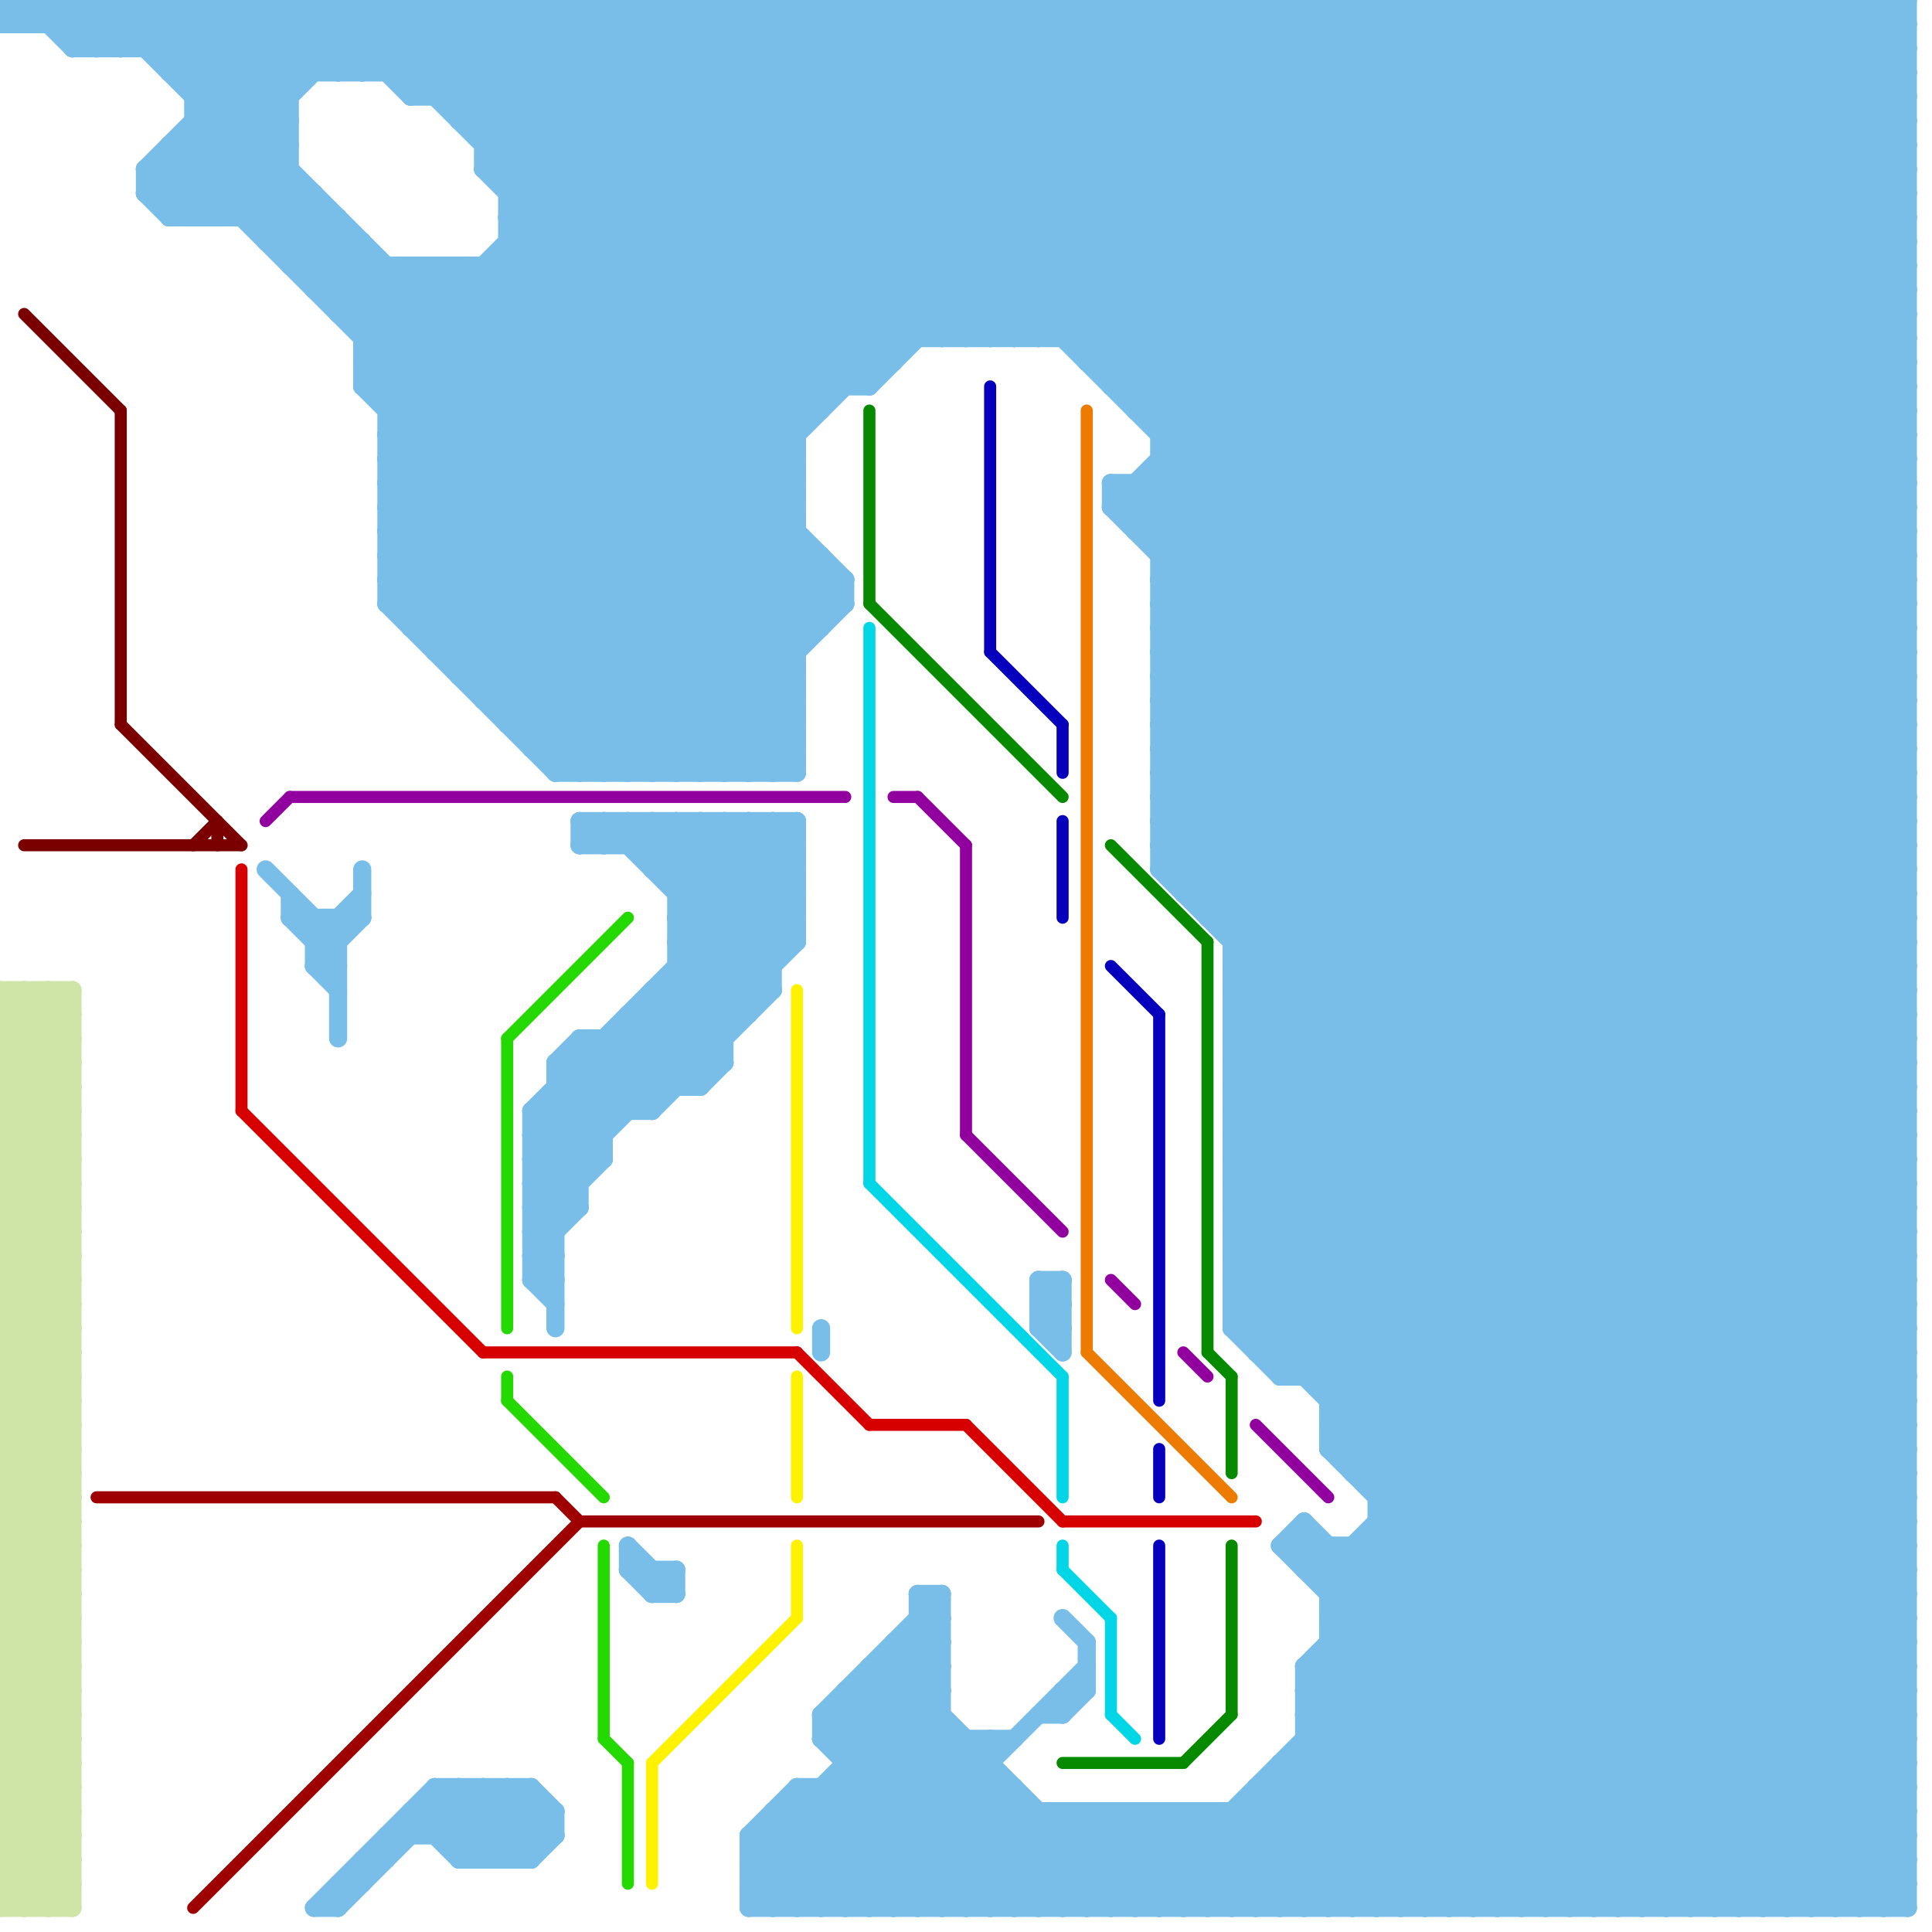
<svg version="1.1" xmlns="http://www.w3.org/2000/svg" viewBox="0 0 80 80">
<style>line { stroke-width: 0.75; fill: none; stroke-linecap: round; stroke-linejoin: round; } .c0 { stroke: #79bde9 } .c1 { stroke: #cfe4a7 } .c2 { stroke: #9e0000 } .c3 { stroke: #7a0000 } .c4 { stroke: #d60000 } .c5 { stroke: #ed7b00 } .c6 { stroke: #fff200 } .c7 { stroke: #078a00 } .c8 { stroke: #24d900 } .c9 { stroke: #0600bd } .c10 { stroke: #00d6e6 } .c11 { stroke: #91009e } .w3 { stroke-width: .5; }.w2 { stroke-width: .75; }</style><line class="c0 " x1="59" y1="0" x2="59" y2="79"/><line class="c0 " x1="53" y1="57" x2="79" y2="31"/><line class="c0 " x1="10" y1="9" x2="12" y2="7"/><line class="c0 " x1="48" y1="23" x2="79" y2="23"/><line class="c0 " x1="44" y1="70" x2="45" y2="70"/><line class="c0 " x1="48" y1="25" x2="79" y2="25"/><line class="c0 " x1="23" y1="46" x2="25" y2="48"/><line class="c0 " x1="24" y1="0" x2="24" y2="32"/><line class="c0 " x1="70" y1="0" x2="79" y2="9"/><line class="c0 " x1="53" y1="64" x2="79" y2="64"/><line class="c0 " x1="18" y1="0" x2="18" y2="4"/><line class="c0 " x1="49" y1="37" x2="79" y2="7"/><line class="c0 " x1="21" y1="0" x2="36" y2="15"/><line class="c0 " x1="54" y1="79" x2="79" y2="54"/><line class="c0 " x1="26" y1="0" x2="26" y2="32"/><line class="c0 " x1="28" y1="38" x2="32" y2="34"/><line class="c0 " x1="34" y1="71" x2="39" y2="66"/><line class="c0 " x1="11" y1="9" x2="12" y2="8"/><line class="c0 " x1="27" y1="34" x2="27" y2="36"/><line class="c0 " x1="46" y1="20" x2="79" y2="53"/><line class="c0 " x1="53" y1="74" x2="58" y2="79"/><line class="c0 " x1="27" y1="42" x2="29" y2="44"/><line class="c0 " x1="28" y1="39" x2="31" y2="42"/><line class="c0 " x1="7" y1="9" x2="16" y2="0"/><line class="c0 " x1="50" y1="37" x2="79" y2="8"/><line class="c0 " x1="48" y1="27" x2="79" y2="58"/><line class="c0 " x1="46" y1="21" x2="79" y2="21"/><line class="c0 " x1="54" y1="69" x2="54" y2="79"/><line class="c0 " x1="21" y1="30" x2="51" y2="0"/><line class="c0 " x1="23" y1="32" x2="33" y2="32"/><line class="c0 " x1="27" y1="65" x2="27" y2="66"/><line class="c0 " x1="35" y1="0" x2="35" y2="16"/><line class="c0 " x1="22" y1="50" x2="24" y2="50"/><line class="c0 " x1="23" y1="44" x2="24" y2="43"/><line class="c0 " x1="34" y1="71" x2="34" y2="72"/><line class="c0 " x1="55" y1="67" x2="79" y2="67"/><line class="c0 " x1="74" y1="0" x2="74" y2="79"/><line class="c0 " x1="34" y1="72" x2="41" y2="79"/><line class="c0 " x1="57" y1="64" x2="72" y2="79"/><line class="c0 " x1="68" y1="0" x2="68" y2="79"/><line class="c0 " x1="43" y1="55" x2="44" y2="54"/><line class="c0 " x1="48" y1="31" x2="79" y2="31"/><line class="c0 " x1="55" y1="66" x2="79" y2="42"/><line class="c0 " x1="19" y1="74" x2="22" y2="77"/><line class="c0 " x1="18" y1="27" x2="45" y2="0"/><line class="c0 " x1="22" y1="53" x2="23" y2="54"/><line class="c0 " x1="77" y1="79" x2="79" y2="77"/><line class="c0 " x1="57" y1="62" x2="79" y2="62"/><line class="c0 " x1="16" y1="19" x2="35" y2="0"/><line class="c0 " x1="22" y1="77" x2="23" y2="76"/><line class="c0 " x1="36" y1="69" x2="46" y2="79"/><line class="c0 " x1="15" y1="16" x2="31" y2="0"/><line class="c0 " x1="15" y1="77" x2="16" y2="77"/><line class="c0 " x1="51" y1="40" x2="79" y2="12"/><line class="c0 " x1="57" y1="79" x2="79" y2="57"/><line class="c0 " x1="31" y1="77" x2="79" y2="77"/><line class="c0 " x1="51" y1="42" x2="79" y2="14"/><line class="c0 " x1="39" y1="66" x2="39" y2="79"/><line class="c0 " x1="44" y1="79" x2="48" y2="75"/><line class="c0 " x1="48" y1="35" x2="79" y2="66"/><line class="c0 " x1="38" y1="0" x2="38" y2="14"/><line class="c0 " x1="43" y1="54" x2="44" y2="54"/><line class="c0 " x1="36" y1="79" x2="41" y2="74"/><line class="c0 " x1="53" y1="73" x2="59" y2="79"/><line class="c0 " x1="48" y1="79" x2="79" y2="48"/><line class="c0 " x1="54" y1="72" x2="61" y2="79"/><line class="c0 " x1="13" y1="0" x2="17" y2="4"/><line class="c0 " x1="55" y1="67" x2="67" y2="79"/><line class="c0 " x1="52" y1="74" x2="52" y2="79"/><line class="c0 " x1="20" y1="7" x2="79" y2="7"/><line class="c0 " x1="48" y1="23" x2="71" y2="0"/><line class="c0 " x1="16" y1="0" x2="16" y2="3"/><line class="c0 " x1="21" y1="77" x2="23" y2="75"/><line class="c0 " x1="35" y1="0" x2="79" y2="44"/><line class="c0 " x1="28" y1="34" x2="33" y2="39"/><line class="c0 " x1="31" y1="77" x2="33" y2="79"/><line class="c0 " x1="54" y1="57" x2="79" y2="32"/><line class="c0 " x1="10" y1="0" x2="13" y2="3"/><line class="c0 " x1="8" y1="0" x2="12" y2="4"/><line class="c0 " x1="56" y1="0" x2="56" y2="61"/><line class="c0 " x1="8" y1="3" x2="11" y2="0"/><line class="c0 " x1="62" y1="0" x2="62" y2="79"/><line class="c0 " x1="27" y1="35" x2="28" y2="34"/><line class="c0 " x1="20" y1="11" x2="34" y2="25"/><line class="c0 " x1="24" y1="0" x2="38" y2="14"/><line class="c0 " x1="73" y1="79" x2="79" y2="73"/><line class="c0 " x1="52" y1="74" x2="79" y2="74"/><line class="c0 " x1="48" y1="33" x2="79" y2="33"/><line class="c0 " x1="27" y1="0" x2="27" y2="32"/><line class="c0 " x1="14" y1="78" x2="14" y2="79"/><line class="c0 " x1="36" y1="16" x2="52" y2="0"/><line class="c0 " x1="53" y1="56" x2="79" y2="30"/><line class="c0 " x1="37" y1="68" x2="39" y2="68"/><line class="c0 " x1="21" y1="9" x2="30" y2="0"/><line class="c0 " x1="7" y1="8" x2="15" y2="0"/><line class="c0 " x1="42" y1="79" x2="46" y2="75"/><line class="c0 " x1="5" y1="0" x2="33" y2="28"/><line class="c0 " x1="6" y1="8" x2="7" y2="9"/><line class="c0 " x1="45" y1="15" x2="60" y2="0"/><line class="c0 " x1="22" y1="46" x2="24" y2="48"/><line class="c0 " x1="20" y1="6" x2="79" y2="6"/><line class="c0 " x1="55" y1="59" x2="75" y2="79"/><line class="c0 " x1="20" y1="29" x2="33" y2="29"/><line class="c0 " x1="20" y1="6" x2="26" y2="0"/><line class="c0 " x1="16" y1="23" x2="39" y2="0"/><line class="c0 " x1="36" y1="0" x2="36" y2="16"/><line class="c0 " x1="55" y1="0" x2="55" y2="60"/><line class="c0 " x1="72" y1="0" x2="79" y2="7"/><line class="c0 " x1="54" y1="0" x2="54" y2="57"/><line class="c0 " x1="43" y1="53" x2="44" y2="54"/><line class="c0 " x1="43" y1="71" x2="44" y2="71"/><line class="c0 " x1="46" y1="15" x2="61" y2="0"/><line class="c0 " x1="22" y1="53" x2="23" y2="53"/><line class="c0 " x1="20" y1="29" x2="49" y2="0"/><line class="c0 " x1="16" y1="22" x2="26" y2="32"/><line class="c0 " x1="46" y1="20" x2="79" y2="20"/><line class="c0 " x1="0" y1="0" x2="1" y2="1"/><line class="c0 " x1="17" y1="75" x2="19" y2="77"/><line class="c0 " x1="77" y1="0" x2="77" y2="79"/><line class="c0 " x1="12" y1="37" x2="12" y2="38"/><line class="c0 " x1="22" y1="49" x2="24" y2="49"/><line class="c0 " x1="16" y1="25" x2="35" y2="25"/><line class="c0 " x1="59" y1="0" x2="79" y2="20"/><line class="c0 " x1="16" y1="25" x2="23" y2="32"/><line class="c0 " x1="48" y1="27" x2="75" y2="0"/><line class="c0 " x1="75" y1="0" x2="75" y2="79"/><line class="c0 " x1="40" y1="0" x2="40" y2="14"/><line class="c0 " x1="30" y1="32" x2="33" y2="29"/><line class="c0 " x1="43" y1="54" x2="44" y2="53"/><line class="c0 " x1="35" y1="70" x2="35" y2="79"/><line class="c0 " x1="63" y1="79" x2="79" y2="63"/><line class="c0 " x1="48" y1="30" x2="79" y2="30"/><line class="c0 " x1="16" y1="24" x2="40" y2="0"/><line class="c0 " x1="55" y1="65" x2="79" y2="41"/><line class="c0 " x1="2" y1="0" x2="4" y2="2"/><line class="c0 " x1="55" y1="67" x2="79" y2="43"/><line class="c0 " x1="26" y1="34" x2="32" y2="40"/><line class="c0 " x1="44" y1="67" x2="45" y2="68"/><line class="c0 " x1="47" y1="22" x2="79" y2="22"/><line class="c0 " x1="22" y1="47" x2="25" y2="47"/><line class="c0 " x1="57" y1="63" x2="79" y2="63"/><line class="c0 " x1="28" y1="36" x2="30" y2="34"/><line class="c0 " x1="31" y1="79" x2="39" y2="71"/><line class="c0 " x1="31" y1="76" x2="31" y2="79"/><line class="c0 " x1="48" y1="29" x2="77" y2="0"/><line class="c0 " x1="51" y1="39" x2="79" y2="11"/><line class="c0 " x1="3" y1="0" x2="5" y2="2"/><line class="c0 " x1="34" y1="0" x2="79" y2="45"/><line class="c0 " x1="51" y1="41" x2="79" y2="13"/><line class="c0 " x1="38" y1="79" x2="42" y2="75"/><line class="c0 " x1="46" y1="21" x2="67" y2="0"/><line class="c0 " x1="38" y1="0" x2="79" y2="41"/><line class="c0 " x1="48" y1="34" x2="79" y2="65"/><line class="c0 " x1="64" y1="0" x2="64" y2="79"/><line class="c0 " x1="16" y1="24" x2="35" y2="24"/><line class="c0 " x1="26" y1="0" x2="40" y2="14"/><line class="c0 " x1="76" y1="0" x2="79" y2="3"/><line class="c0 " x1="47" y1="0" x2="47" y2="17"/><line class="c0 " x1="33" y1="75" x2="37" y2="79"/><line class="c0 " x1="26" y1="32" x2="34" y2="24"/><line class="c0 " x1="78" y1="79" x2="79" y2="78"/><line class="c0 " x1="4" y1="2" x2="6" y2="0"/><line class="c0 " x1="44" y1="75" x2="44" y2="79"/><line class="c0 " x1="19" y1="27" x2="46" y2="0"/><line class="c0 " x1="0" y1="1" x2="1" y2="0"/><line class="c0 " x1="68" y1="79" x2="79" y2="68"/><line class="c0 " x1="65" y1="0" x2="65" y2="79"/><line class="c0 " x1="16" y1="19" x2="29" y2="32"/><line class="c0 " x1="27" y1="0" x2="41" y2="14"/><line class="c0 " x1="51" y1="49" x2="79" y2="49"/><line class="c0 " x1="17" y1="4" x2="21" y2="0"/><line class="c0 " x1="46" y1="0" x2="79" y2="33"/><line class="c0 " x1="51" y1="51" x2="79" y2="51"/><line class="c0 " x1="44" y1="70" x2="44" y2="71"/><line class="c0 " x1="27" y1="32" x2="35" y2="24"/><line class="c0 " x1="31" y1="78" x2="39" y2="70"/><line class="c0 " x1="63" y1="0" x2="79" y2="16"/><line class="c0 " x1="66" y1="79" x2="79" y2="66"/><line class="c0 " x1="25" y1="0" x2="39" y2="14"/><line class="c0 " x1="48" y1="24" x2="79" y2="55"/><line class="c0 " x1="48" y1="32" x2="79" y2="32"/><line class="c0 " x1="7" y1="9" x2="14" y2="9"/><line class="c0 " x1="6" y1="7" x2="6" y2="8"/><line class="c0 " x1="21" y1="7" x2="28" y2="0"/><line class="c0 " x1="46" y1="75" x2="50" y2="79"/><line class="c0 " x1="32" y1="75" x2="79" y2="75"/><line class="c0 " x1="28" y1="38" x2="31" y2="41"/><line class="c0 " x1="15" y1="13" x2="17" y2="11"/><line class="c0 " x1="48" y1="75" x2="52" y2="79"/><line class="c0 " x1="51" y1="0" x2="51" y2="55"/><line class="c0 " x1="48" y1="36" x2="79" y2="5"/><line class="c0 " x1="42" y1="0" x2="79" y2="37"/><line class="c0 " x1="51" y1="40" x2="79" y2="68"/><line class="c0 " x1="48" y1="26" x2="74" y2="0"/><line class="c0 " x1="51" y1="42" x2="79" y2="70"/><line class="c0 " x1="31" y1="79" x2="79" y2="79"/><line class="c0 " x1="22" y1="30" x2="33" y2="19"/><line class="c0 " x1="27" y1="41" x2="30" y2="44"/><line class="c0 " x1="47" y1="79" x2="79" y2="47"/><line class="c0 " x1="78" y1="0" x2="78" y2="79"/><line class="c0 " x1="43" y1="0" x2="43" y2="14"/><line class="c0 " x1="15" y1="15" x2="19" y2="11"/><line class="c0 " x1="18" y1="76" x2="20" y2="74"/><line class="c0 " x1="48" y1="25" x2="73" y2="0"/><line class="c0 " x1="46" y1="79" x2="50" y2="75"/><line class="c0 " x1="54" y1="65" x2="55" y2="64"/><line class="c0 " x1="40" y1="79" x2="44" y2="75"/><line class="c0 " x1="15" y1="77" x2="15" y2="78"/><line class="c0 " x1="33" y1="79" x2="40" y2="72"/><line class="c0 " x1="50" y1="0" x2="79" y2="29"/><line class="c0 " x1="51" y1="49" x2="79" y2="21"/><line class="c0 " x1="51" y1="51" x2="79" y2="23"/><line class="c0 " x1="28" y1="39" x2="33" y2="39"/><line class="c0 " x1="45" y1="75" x2="45" y2="79"/><line class="c0 " x1="7" y1="0" x2="12" y2="5"/><line class="c0 " x1="32" y1="75" x2="32" y2="79"/><line class="c0 " x1="16" y1="23" x2="34" y2="23"/><line class="c0 " x1="31" y1="76" x2="33" y2="74"/><line class="c0 " x1="22" y1="52" x2="23" y2="52"/><line class="c0 " x1="38" y1="67" x2="39" y2="68"/><line class="c0 " x1="22" y1="50" x2="23" y2="51"/><line class="c0 " x1="47" y1="75" x2="47" y2="79"/><line class="c0 " x1="17" y1="25" x2="42" y2="0"/><line class="c0 " x1="16" y1="19" x2="33" y2="19"/><line class="c0 " x1="77" y1="0" x2="79" y2="2"/><line class="c0 " x1="3" y1="1" x2="4" y2="0"/><line class="c0 " x1="48" y1="19" x2="79" y2="19"/><line class="c0 " x1="27" y1="36" x2="33" y2="36"/><line class="c0 " x1="32" y1="76" x2="35" y2="79"/><line class="c0 " x1="55" y1="69" x2="65" y2="79"/><line class="c0 " x1="47" y1="16" x2="63" y2="0"/><line class="c0 " x1="51" y1="48" x2="79" y2="48"/><line class="c0 " x1="51" y1="40" x2="79" y2="40"/><line class="c0 " x1="31" y1="77" x2="39" y2="69"/><line class="c0 " x1="51" y1="42" x2="79" y2="42"/><line class="c0 " x1="14" y1="3" x2="17" y2="0"/><line class="c0 " x1="39" y1="0" x2="39" y2="14"/><line class="c0 " x1="18" y1="0" x2="34" y2="16"/><line class="c0 " x1="50" y1="75" x2="50" y2="79"/><line class="c0 " x1="16" y1="0" x2="33" y2="17"/><line class="c0 " x1="40" y1="72" x2="40" y2="79"/><line class="c0 " x1="72" y1="79" x2="79" y2="72"/><line class="c0 " x1="25" y1="43" x2="27" y2="45"/><line class="c0 " x1="28" y1="39" x2="33" y2="34"/><line class="c0 " x1="9" y1="0" x2="9" y2="9"/><line class="c0 " x1="18" y1="11" x2="18" y2="27"/><line class="c0 " x1="22" y1="46" x2="22" y2="53"/><line class="c0 " x1="1" y1="0" x2="3" y2="2"/><line class="c0 " x1="45" y1="0" x2="45" y2="15"/><line class="c0 " x1="49" y1="36" x2="79" y2="6"/><line class="c0 " x1="27" y1="34" x2="32" y2="39"/><line class="c0 " x1="38" y1="66" x2="39" y2="67"/><line class="c0 " x1="24" y1="34" x2="24" y2="35"/><line class="c0 " x1="38" y1="68" x2="39" y2="69"/><line class="c0 " x1="51" y1="75" x2="55" y2="79"/><line class="c0 " x1="27" y1="36" x2="29" y2="34"/><line class="c0 " x1="52" y1="79" x2="79" y2="52"/><line class="c0 " x1="54" y1="0" x2="79" y2="25"/><line class="c0 " x1="13" y1="79" x2="18" y2="74"/><line class="c0 " x1="54" y1="69" x2="79" y2="69"/><line class="c0 " x1="49" y1="75" x2="53" y2="79"/><line class="c0 " x1="54" y1="71" x2="79" y2="71"/><line class="c0 " x1="26" y1="42" x2="29" y2="45"/><line class="c0 " x1="6" y1="8" x2="13" y2="8"/><line class="c0 " x1="17" y1="11" x2="33" y2="27"/><line class="c0 " x1="19" y1="11" x2="34" y2="26"/><line class="c0 " x1="19" y1="76" x2="21" y2="74"/><line class="c0 " x1="48" y1="35" x2="79" y2="4"/><line class="c0 " x1="51" y1="41" x2="79" y2="69"/><line class="c0 " x1="35" y1="71" x2="43" y2="79"/><line class="c0 " x1="33" y1="74" x2="38" y2="79"/><line class="c0 " x1="31" y1="78" x2="79" y2="78"/><line class="c0 " x1="11" y1="10" x2="13" y2="8"/><line class="c0 " x1="15" y1="16" x2="31" y2="32"/><line class="c0 " x1="14" y1="12" x2="15" y2="11"/><line class="c0 " x1="8" y1="4" x2="12" y2="0"/><line class="c0 " x1="55" y1="68" x2="66" y2="79"/><line class="c0 " x1="16" y1="20" x2="36" y2="0"/><line class="c0 " x1="19" y1="11" x2="19" y2="28"/><line class="c0 " x1="14" y1="9" x2="14" y2="13"/><line class="c0 " x1="48" y1="30" x2="78" y2="0"/><line class="c0 " x1="35" y1="74" x2="40" y2="79"/><line class="c0 " x1="34" y1="79" x2="41" y2="72"/><line class="c0 " x1="20" y1="11" x2="20" y2="29"/><line class="c0 " x1="16" y1="18" x2="30" y2="32"/><line class="c0 " x1="33" y1="0" x2="79" y2="46"/><line class="c0 " x1="6" y1="7" x2="13" y2="0"/><line class="c0 " x1="25" y1="35" x2="26" y2="34"/><line class="c0 " x1="27" y1="46" x2="32" y2="41"/><line class="c0 " x1="47" y1="20" x2="47" y2="22"/><line class="c0 " x1="26" y1="65" x2="27" y2="66"/><line class="c0 " x1="48" y1="25" x2="79" y2="56"/><line class="c0 " x1="13" y1="40" x2="15" y2="38"/><line class="c0 " x1="60" y1="0" x2="79" y2="19"/><line class="c0 " x1="51" y1="48" x2="79" y2="20"/><line class="c0 " x1="22" y1="51" x2="25" y2="48"/><line class="c0 " x1="48" y1="17" x2="65" y2="0"/><line class="c0 " x1="39" y1="14" x2="53" y2="0"/><line class="c0 " x1="48" y1="18" x2="79" y2="18"/><line class="c0 " x1="13" y1="38" x2="13" y2="40"/><line class="c0 " x1="21" y1="8" x2="79" y2="8"/><line class="c0 " x1="21" y1="0" x2="21" y2="30"/><line class="c0 " x1="23" y1="45" x2="29" y2="45"/><line class="c0 " x1="65" y1="79" x2="79" y2="65"/><line class="c0 " x1="48" y1="29" x2="79" y2="29"/><line class="c0 " x1="22" y1="51" x2="23" y2="51"/><line class="c0 " x1="22" y1="49" x2="23" y2="50"/><line class="c0 " x1="15" y1="36" x2="15" y2="38"/><line class="c0 " x1="36" y1="69" x2="36" y2="79"/><line class="c0 " x1="47" y1="22" x2="69" y2="0"/><line class="c0 " x1="61" y1="0" x2="61" y2="79"/><line class="c0 " x1="34" y1="23" x2="34" y2="26"/><line class="c0 " x1="19" y1="0" x2="35" y2="16"/><line class="c0 " x1="19" y1="5" x2="79" y2="5"/><line class="c0 " x1="14" y1="38" x2="14" y2="43"/><line class="c0 " x1="41" y1="72" x2="41" y2="79"/><line class="c0 " x1="38" y1="66" x2="39" y2="66"/><line class="c0 " x1="52" y1="55" x2="79" y2="28"/><line class="c0 " x1="75" y1="79" x2="79" y2="75"/><line class="c0 " x1="51" y1="50" x2="79" y2="78"/><line class="c0 " x1="28" y1="32" x2="35" y2="25"/><line class="c0 " x1="53" y1="57" x2="79" y2="57"/><line class="c0 " x1="18" y1="26" x2="44" y2="0"/><line class="c0 " x1="32" y1="34" x2="33" y2="35"/><line class="c0 " x1="7" y1="6" x2="7" y2="9"/><line class="c0 " x1="48" y1="31" x2="79" y2="62"/><line class="c0 " x1="17" y1="26" x2="43" y2="0"/><line class="c0 " x1="35" y1="72" x2="39" y2="68"/><line class="c0 " x1="51" y1="39" x2="79" y2="39"/><line class="c0 " x1="37" y1="0" x2="79" y2="42"/><line class="c0 " x1="51" y1="41" x2="79" y2="41"/><line class="c0 " x1="16" y1="20" x2="28" y2="32"/><line class="c0 " x1="19" y1="77" x2="22" y2="77"/><line class="c0 " x1="55" y1="60" x2="79" y2="60"/><line class="c0 " x1="19" y1="28" x2="33" y2="28"/><line class="c0 " x1="34" y1="71" x2="42" y2="79"/><line class="c0 " x1="56" y1="60" x2="79" y2="37"/><line class="c0 " x1="76" y1="79" x2="79" y2="76"/><line class="c0 " x1="23" y1="32" x2="33" y2="22"/><line class="c0 " x1="25" y1="34" x2="25" y2="35"/><line class="c0 " x1="5" y1="2" x2="7" y2="0"/><line class="c0 " x1="3" y1="0" x2="3" y2="2"/><line class="c0 " x1="25" y1="0" x2="25" y2="32"/><line class="c0 " x1="16" y1="16" x2="32" y2="0"/><line class="c0 " x1="32" y1="32" x2="33" y2="31"/><line class="c0 " x1="64" y1="0" x2="79" y2="15"/><line class="c0 " x1="31" y1="32" x2="33" y2="30"/><line class="c0 " x1="17" y1="0" x2="17" y2="4"/><line class="c0 " x1="5" y1="0" x2="5" y2="2"/><line class="c0 " x1="54" y1="70" x2="79" y2="70"/><line class="c0 " x1="51" y1="49" x2="79" y2="77"/><line class="c0 " x1="51" y1="51" x2="79" y2="79"/><line class="c0 " x1="78" y1="0" x2="79" y2="1"/><line class="c0 " x1="22" y1="48" x2="25" y2="48"/><line class="c0 " x1="22" y1="31" x2="33" y2="20"/><line class="c0 " x1="20" y1="7" x2="27" y2="0"/><line class="c0 " x1="29" y1="32" x2="33" y2="28"/><line class="c0 " x1="48" y1="34" x2="79" y2="3"/><line class="c0 " x1="31" y1="34" x2="31" y2="42"/><line class="c0 " x1="56" y1="64" x2="56" y2="79"/><line class="c0 " x1="51" y1="54" x2="76" y2="79"/><line class="c0 " x1="49" y1="37" x2="79" y2="37"/><line class="c0 " x1="17" y1="75" x2="17" y2="76"/><line class="c0 " x1="23" y1="45" x2="25" y2="47"/><line class="c0 " x1="39" y1="0" x2="79" y2="40"/><line class="c0 " x1="35" y1="70" x2="44" y2="79"/><line class="c0 " x1="20" y1="77" x2="22" y2="75"/><line class="c0 " x1="43" y1="0" x2="79" y2="36"/><line class="c0 " x1="54" y1="71" x2="62" y2="79"/><line class="c0 " x1="61" y1="79" x2="79" y2="61"/><line class="c0 " x1="0" y1="0" x2="0" y2="1"/><line class="c0 " x1="48" y1="33" x2="79" y2="64"/><line class="c0 " x1="14" y1="78" x2="15" y2="78"/><line class="c0 " x1="24" y1="43" x2="30" y2="43"/><line class="c0 " x1="24" y1="35" x2="33" y2="35"/><line class="c0 " x1="25" y1="32" x2="34" y2="23"/><line class="c0 " x1="51" y1="50" x2="79" y2="50"/><line class="c0 " x1="36" y1="70" x2="45" y2="79"/><line class="c0 " x1="46" y1="16" x2="79" y2="16"/><line class="c0 " x1="38" y1="66" x2="38" y2="79"/><line class="c0 " x1="37" y1="69" x2="47" y2="79"/><line class="c0 " x1="56" y1="61" x2="79" y2="61"/><line class="c0 " x1="48" y1="22" x2="70" y2="0"/><line class="c0 " x1="30" y1="34" x2="33" y2="37"/><line class="c0 " x1="50" y1="79" x2="79" y2="50"/><line class="c0 " x1="68" y1="0" x2="79" y2="11"/><line class="c0 " x1="16" y1="18" x2="33" y2="18"/><line class="c0 " x1="48" y1="26" x2="79" y2="26"/><line class="c0 " x1="43" y1="79" x2="47" y2="75"/><line class="c0 " x1="19" y1="5" x2="24" y2="0"/><line class="c0 " x1="22" y1="48" x2="33" y2="37"/><line class="c0 " x1="57" y1="63" x2="73" y2="79"/><line class="c0 " x1="22" y1="50" x2="33" y2="39"/><line class="c0 " x1="6" y1="7" x2="12" y2="7"/><line class="c0 " x1="17" y1="26" x2="34" y2="26"/><line class="c0 " x1="15" y1="14" x2="79" y2="14"/><line class="c0 " x1="33" y1="0" x2="33" y2="32"/><line class="c0 " x1="15" y1="15" x2="32" y2="32"/><line class="c0 " x1="65" y1="0" x2="79" y2="14"/><line class="c0 " x1="51" y1="79" x2="79" y2="51"/><line class="c0 " x1="52" y1="56" x2="79" y2="29"/><line class="c0 " x1="16" y1="21" x2="27" y2="32"/><line class="c0 " x1="44" y1="53" x2="44" y2="56"/><line class="c0 " x1="56" y1="61" x2="79" y2="38"/><line class="c0 " x1="36" y1="69" x2="39" y2="69"/><line class="c0 " x1="47" y1="0" x2="79" y2="32"/><line class="c0 " x1="48" y1="30" x2="79" y2="61"/><line class="c0 " x1="7" y1="3" x2="79" y2="3"/><line class="c0 " x1="43" y1="53" x2="44" y2="53"/><line class="c0 " x1="16" y1="18" x2="34" y2="0"/><line class="c0 " x1="6" y1="0" x2="6" y2="2"/><line class="c0 " x1="16" y1="24" x2="24" y2="32"/><line class="c0 " x1="12" y1="38" x2="15" y2="38"/><line class="c0 " x1="22" y1="53" x2="23" y2="52"/><line class="c0 " x1="69" y1="79" x2="79" y2="69"/><line class="c0 " x1="48" y1="28" x2="76" y2="0"/><line class="c0 " x1="13" y1="40" x2="14" y2="41"/><line class="c0 " x1="17" y1="4" x2="79" y2="4"/><line class="c0 " x1="23" y1="31" x2="33" y2="21"/><line class="c0 " x1="9" y1="0" x2="12" y2="3"/><line class="c0 " x1="55" y1="60" x2="79" y2="36"/><line class="c0 " x1="33" y1="74" x2="33" y2="79"/><line class="c0 " x1="14" y1="0" x2="14" y2="3"/><line class="c0 " x1="11" y1="0" x2="14" y2="3"/><line class="c0 " x1="51" y1="48" x2="79" y2="76"/><line class="c0 " x1="8" y1="0" x2="8" y2="9"/><line class="c0 " x1="58" y1="79" x2="79" y2="58"/><line class="c0 " x1="22" y1="0" x2="22" y2="31"/><line class="c0 " x1="45" y1="68" x2="45" y2="70"/><line class="c0 " x1="51" y1="50" x2="79" y2="22"/><line class="c0 " x1="48" y1="28" x2="79" y2="28"/><line class="c0 " x1="34" y1="55" x2="34" y2="56"/><line class="c0 " x1="20" y1="7" x2="33" y2="20"/><line class="c0 " x1="22" y1="48" x2="24" y2="50"/><line class="c0 " x1="26" y1="43" x2="28" y2="45"/><line class="c0 " x1="51" y1="0" x2="79" y2="28"/><line class="c0 " x1="10" y1="0" x2="10" y2="9"/><line class="c0 " x1="60" y1="0" x2="60" y2="79"/><line class="c0 " x1="55" y1="60" x2="74" y2="79"/><line class="c0 " x1="55" y1="0" x2="79" y2="24"/><line class="c0 " x1="18" y1="74" x2="21" y2="77"/><line class="c0 " x1="48" y1="18" x2="66" y2="0"/><line class="c0 " x1="27" y1="41" x2="32" y2="41"/><line class="c0 " x1="49" y1="0" x2="49" y2="37"/><line class="c0 " x1="43" y1="55" x2="44" y2="56"/><line class="c0 " x1="69" y1="0" x2="79" y2="10"/><line class="c0 " x1="23" y1="44" x2="25" y2="46"/><line class="c0 " x1="16" y1="17" x2="34" y2="17"/><line class="c0 " x1="51" y1="53" x2="77" y2="79"/><line class="c0 " x1="22" y1="0" x2="37" y2="15"/><line class="c0 " x1="23" y1="0" x2="23" y2="32"/><line class="c0 " x1="28" y1="37" x2="33" y2="37"/><line class="c0 " x1="48" y1="32" x2="79" y2="63"/><line class="c0 " x1="13" y1="12" x2="15" y2="10"/><line class="c0 " x1="21" y1="74" x2="23" y2="76"/><line class="c0 " x1="1" y1="1" x2="2" y2="0"/><line class="c0 " x1="50" y1="0" x2="50" y2="38"/><line class="c0 " x1="16" y1="3" x2="19" y2="0"/><line class="c0 " x1="70" y1="0" x2="70" y2="79"/><line class="c0 " x1="24" y1="44" x2="26" y2="46"/><line class="c0 " x1="54" y1="70" x2="63" y2="79"/><line class="c0 " x1="26" y1="42" x2="31" y2="42"/><line class="c0 " x1="57" y1="0" x2="57" y2="79"/><line class="c0 " x1="13" y1="12" x2="79" y2="12"/><line class="c0 " x1="26" y1="64" x2="28" y2="66"/><line class="c0 " x1="55" y1="68" x2="79" y2="68"/><line class="c0 " x1="47" y1="20" x2="79" y2="52"/><line class="c0 " x1="48" y1="0" x2="48" y2="36"/><line class="c0 " x1="48" y1="36" x2="79" y2="36"/><line class="c0 " x1="21" y1="8" x2="29" y2="0"/><line class="c0 " x1="12" y1="11" x2="14" y2="9"/><line class="c0 " x1="31" y1="76" x2="34" y2="79"/><line class="c0 " x1="17" y1="3" x2="20" y2="0"/><line class="c0 " x1="71" y1="0" x2="71" y2="79"/><line class="c0 " x1="8" y1="5" x2="12" y2="5"/><line class="c0 " x1="35" y1="70" x2="39" y2="70"/><line class="c0 " x1="58" y1="0" x2="58" y2="79"/><line class="c0 " x1="53" y1="0" x2="53" y2="57"/><line class="c0 " x1="15" y1="14" x2="18" y2="11"/><line class="c0 " x1="73" y1="0" x2="73" y2="79"/><line class="c0 " x1="13" y1="40" x2="14" y2="40"/><line class="c0 " x1="22" y1="47" x2="33" y2="36"/><line class="c0 " x1="22" y1="49" x2="33" y2="38"/><line class="c0 " x1="51" y1="45" x2="79" y2="17"/><line class="c0 " x1="51" y1="47" x2="79" y2="19"/><line class="c0 " x1="32" y1="34" x2="32" y2="41"/><line class="c0 " x1="16" y1="76" x2="23" y2="76"/><line class="c0 " x1="73" y1="0" x2="79" y2="6"/><line class="c0 " x1="15" y1="0" x2="15" y2="3"/><line class="c0 " x1="12" y1="0" x2="15" y2="3"/><line class="c0 " x1="37" y1="68" x2="39" y2="70"/><line class="c0 " x1="58" y1="0" x2="79" y2="21"/><line class="c0 " x1="62" y1="0" x2="79" y2="17"/><line class="c0 " x1="39" y1="79" x2="43" y2="75"/><line class="c0 " x1="34" y1="0" x2="34" y2="17"/><line class="c0 " x1="16" y1="22" x2="38" y2="0"/><line class="c0 " x1="31" y1="34" x2="33" y2="36"/><line class="c0 " x1="13" y1="39" x2="15" y2="37"/><line class="c0 " x1="60" y1="79" x2="79" y2="60"/><line class="c0 " x1="29" y1="45" x2="30" y2="44"/><line class="c0 " x1="21" y1="9" x2="33" y2="21"/><line class="c0 " x1="31" y1="78" x2="32" y2="79"/><line class="c0 " x1="28" y1="65" x2="28" y2="66"/><line class="c0 " x1="37" y1="0" x2="37" y2="15"/><line class="c0 " x1="48" y1="19" x2="79" y2="50"/><line class="c0 " x1="6" y1="8" x2="14" y2="0"/><line class="c0 " x1="48" y1="27" x2="79" y2="27"/><line class="c0 " x1="70" y1="79" x2="79" y2="70"/><line class="c0 " x1="22" y1="47" x2="24" y2="49"/><line class="c0 " x1="7" y1="3" x2="10" y2="0"/><line class="c0 " x1="27" y1="41" x2="27" y2="46"/><line class="c0 " x1="14" y1="13" x2="79" y2="13"/><line class="c0 " x1="19" y1="28" x2="47" y2="0"/><line class="c0 " x1="15" y1="16" x2="36" y2="16"/><line class="c0 " x1="13" y1="8" x2="13" y2="12"/><line class="c0 " x1="52" y1="0" x2="52" y2="56"/><line class="c0 " x1="32" y1="0" x2="32" y2="32"/><line class="c0 " x1="46" y1="0" x2="46" y2="16"/><line class="c0 " x1="23" y1="75" x2="23" y2="76"/><line class="c0 " x1="54" y1="65" x2="79" y2="65"/><line class="c0 " x1="43" y1="54" x2="44" y2="55"/><line class="c0 " x1="25" y1="43" x2="25" y2="48"/><line class="c0 " x1="79" y1="0" x2="79" y2="79"/><line class="c0 " x1="38" y1="67" x2="39" y2="67"/><line class="c0 " x1="48" y1="31" x2="79" y2="0"/><line class="c0 " x1="48" y1="0" x2="79" y2="31"/><line class="c0 " x1="41" y1="79" x2="45" y2="75"/><line class="c0 " x1="31" y1="76" x2="79" y2="76"/><line class="c0 " x1="42" y1="0" x2="42" y2="14"/><line class="c0 " x1="28" y1="37" x2="31" y2="34"/><line class="c0 " x1="43" y1="53" x2="43" y2="55"/><line class="c0 " x1="42" y1="14" x2="56" y2="0"/><line class="c0 " x1="57" y1="62" x2="79" y2="40"/><line class="c0 " x1="66" y1="0" x2="79" y2="13"/><line class="c0 " x1="22" y1="46" x2="27" y2="46"/><line class="c0 " x1="44" y1="75" x2="48" y2="79"/><line class="c0 " x1="8" y1="6" x2="33" y2="31"/><line class="c0 " x1="44" y1="14" x2="58" y2="0"/><line class="c0 " x1="44" y1="0" x2="44" y2="14"/><line class="c0 " x1="19" y1="0" x2="19" y2="5"/><line class="c0 " x1="18" y1="27" x2="33" y2="27"/><line class="c0 " x1="48" y1="35" x2="79" y2="35"/><line class="c0 " x1="76" y1="0" x2="76" y2="79"/><line class="c0 " x1="8" y1="4" x2="12" y2="4"/><line class="c0 " x1="24" y1="32" x2="33" y2="23"/><line class="c0 " x1="56" y1="0" x2="79" y2="23"/><line class="c0 " x1="24" y1="34" x2="33" y2="34"/><line class="c0 " x1="12" y1="38" x2="14" y2="40"/><line class="c0 " x1="28" y1="40" x2="32" y2="40"/><line class="c0 " x1="18" y1="75" x2="20" y2="77"/><line class="c0 " x1="21" y1="11" x2="35" y2="25"/><line class="c0 " x1="41" y1="0" x2="79" y2="38"/><line class="c0 " x1="18" y1="4" x2="22" y2="0"/><line class="c0 " x1="28" y1="0" x2="42" y2="14"/><line class="c0 " x1="45" y1="0" x2="79" y2="34"/><line class="c0 " x1="51" y1="44" x2="79" y2="16"/><line class="c0 " x1="51" y1="46" x2="79" y2="18"/><line class="c0 " x1="54" y1="63" x2="70" y2="79"/><line class="c0 " x1="48" y1="24" x2="72" y2="0"/><line class="c0 " x1="51" y1="38" x2="79" y2="10"/><line class="c0 " x1="51" y1="43" x2="79" y2="71"/><line class="c0 " x1="55" y1="59" x2="79" y2="59"/><line class="c0 " x1="46" y1="16" x2="62" y2="0"/><line class="c0 " x1="24" y1="34" x2="25" y2="35"/><line class="c0 " x1="56" y1="79" x2="79" y2="56"/><line class="c0 " x1="74" y1="0" x2="79" y2="5"/><line class="c0 " x1="32" y1="75" x2="36" y2="79"/><line class="c0 " x1="51" y1="52" x2="78" y2="79"/><line class="c0 " x1="35" y1="24" x2="35" y2="25"/><line class="c0 " x1="67" y1="0" x2="67" y2="79"/><line class="c0 " x1="43" y1="75" x2="43" y2="79"/><line class="c0 " x1="48" y1="33" x2="79" y2="2"/><line class="c0 " x1="29" y1="0" x2="43" y2="14"/><line class="c0 " x1="23" y1="0" x2="37" y2="14"/><line class="c0 " x1="2" y1="0" x2="2" y2="1"/><line class="c0 " x1="15" y1="3" x2="18" y2="0"/><line class="c0 " x1="69" y1="0" x2="69" y2="79"/><line class="c0 " x1="24" y1="43" x2="24" y2="50"/><line class="c0 " x1="51" y1="52" x2="79" y2="52"/><line class="c0 " x1="17" y1="0" x2="34" y2="17"/><line class="c0 " x1="24" y1="43" x2="27" y2="46"/><line class="c0 " x1="51" y1="54" x2="79" y2="54"/><line class="c0 " x1="27" y1="66" x2="28" y2="66"/><line class="c0 " x1="54" y1="69" x2="64" y2="79"/><line class="c0 " x1="48" y1="20" x2="79" y2="51"/><line class="c0 " x1="20" y1="28" x2="48" y2="0"/><line class="c0 " x1="47" y1="21" x2="68" y2="0"/><line class="c0 " x1="59" y1="79" x2="79" y2="59"/><line class="c0 " x1="7" y1="2" x2="9" y2="0"/><line class="c0 " x1="28" y1="41" x2="30" y2="43"/><line class="c0 " x1="48" y1="29" x2="79" y2="60"/><line class="c0 " x1="7" y1="6" x2="12" y2="6"/><line class="c0 " x1="50" y1="38" x2="79" y2="38"/><line class="c0 " x1="46" y1="75" x2="46" y2="79"/><line class="c0 " x1="6" y1="0" x2="12" y2="6"/><line class="c0 " x1="50" y1="75" x2="54" y2="79"/><line class="c0 " x1="67" y1="0" x2="79" y2="12"/><line class="c0 " x1="26" y1="42" x2="26" y2="46"/><line class="c0 " x1="31" y1="0" x2="79" y2="48"/><line class="c0 " x1="0" y1="1" x2="79" y2="1"/><line class="c0 " x1="48" y1="75" x2="48" y2="79"/><line class="c0 " x1="52" y1="75" x2="56" y2="79"/><line class="c0 " x1="49" y1="0" x2="79" y2="30"/><line class="c0 " x1="45" y1="75" x2="49" y2="79"/><line class="c0 " x1="51" y1="45" x2="79" y2="73"/><line class="c0 " x1="28" y1="38" x2="33" y2="38"/><line class="c0 " x1="51" y1="47" x2="79" y2="75"/><line class="c0 " x1="45" y1="14" x2="59" y2="0"/><line class="c0 " x1="26" y1="65" x2="28" y2="65"/><line class="c0 " x1="28" y1="34" x2="28" y2="45"/><line class="c0 " x1="64" y1="79" x2="79" y2="64"/><line class="c0 " x1="47" y1="75" x2="51" y2="79"/><line class="c0 " x1="30" y1="34" x2="30" y2="44"/><line class="c0 " x1="16" y1="25" x2="41" y2="0"/><line class="c0 " x1="57" y1="61" x2="79" y2="39"/><line class="c0 " x1="15" y1="0" x2="33" y2="18"/><line class="c0 " x1="51" y1="43" x2="79" y2="43"/><line class="c0 " x1="51" y1="55" x2="53" y2="57"/><line class="c0 " x1="62" y1="79" x2="79" y2="62"/><line class="c0 " x1="49" y1="79" x2="79" y2="49"/><line class="c0 " x1="8" y1="5" x2="33" y2="30"/><line class="c0 " x1="17" y1="75" x2="23" y2="75"/><line class="c0 " x1="21" y1="74" x2="21" y2="77"/><line class="c0 " x1="23" y1="44" x2="23" y2="55"/><line class="c0 " x1="13" y1="11" x2="14" y2="10"/><line class="c0 " x1="19" y1="4" x2="23" y2="0"/><line class="c0 " x1="53" y1="79" x2="79" y2="53"/><line class="c0 " x1="22" y1="74" x2="23" y2="75"/><line class="c0 " x1="20" y1="74" x2="22" y2="76"/><line class="c0 " x1="48" y1="34" x2="79" y2="34"/><line class="c0 " x1="16" y1="17" x2="33" y2="0"/><line class="c0 " x1="53" y1="0" x2="79" y2="26"/><line class="c0 " x1="32" y1="79" x2="39" y2="72"/><line class="c0 " x1="51" y1="75" x2="51" y2="79"/><line class="c0 " x1="57" y1="0" x2="79" y2="22"/><line class="c0 " x1="3" y1="2" x2="5" y2="0"/><line class="c0 " x1="13" y1="39" x2="14" y2="39"/><line class="c0 " x1="53" y1="73" x2="79" y2="73"/><line class="c0 " x1="51" y1="52" x2="79" y2="24"/><line class="c0 " x1="17" y1="11" x2="17" y2="26"/><line class="c0 " x1="51" y1="54" x2="79" y2="26"/><line class="c0 " x1="45" y1="79" x2="49" y2="75"/><line class="c0 " x1="71" y1="0" x2="79" y2="8"/><line class="c0 " x1="54" y1="72" x2="79" y2="72"/><line class="c0 " x1="75" y1="0" x2="79" y2="4"/><line class="c0 " x1="49" y1="75" x2="49" y2="79"/><line class="c0 " x1="21" y1="10" x2="35" y2="24"/><line class="c0 " x1="27" y1="66" x2="28" y2="65"/><line class="c0 " x1="34" y1="74" x2="39" y2="79"/><line class="c0 " x1="16" y1="20" x2="33" y2="20"/><line class="c0 " x1="40" y1="14" x2="54" y2="0"/><line class="c0 " x1="52" y1="56" x2="79" y2="56"/><line class="c0 " x1="16" y1="22" x2="33" y2="22"/><line class="c0 " x1="55" y1="58" x2="79" y2="58"/><line class="c0 " x1="21" y1="9" x2="79" y2="9"/><line class="c0 " x1="53" y1="64" x2="68" y2="79"/><line class="c0 " x1="13" y1="79" x2="14" y2="79"/><line class="c0 " x1="72" y1="0" x2="72" y2="79"/><line class="c0 " x1="48" y1="24" x2="79" y2="24"/><line class="c0 " x1="55" y1="57" x2="79" y2="33"/><line class="c0 " x1="55" y1="59" x2="79" y2="35"/><line class="c0 " x1="54" y1="69" x2="79" y2="44"/><line class="c0 " x1="48" y1="32" x2="79" y2="1"/><line class="c0 " x1="24" y1="35" x2="25" y2="34"/><line class="c0 " x1="54" y1="71" x2="79" y2="46"/><line class="c0 " x1="18" y1="74" x2="22" y2="74"/><line class="c0 " x1="32" y1="0" x2="79" y2="47"/><line class="c0 " x1="29" y1="34" x2="33" y2="38"/><line class="c0 " x1="54" y1="63" x2="54" y2="65"/><line class="c0 " x1="41" y1="14" x2="55" y2="0"/><line class="c0 " x1="41" y1="0" x2="41" y2="14"/><line class="c0 " x1="15" y1="10" x2="15" y2="16"/><line class="c0 " x1="22" y1="52" x2="24" y2="50"/><line class="c0 " x1="51" y1="53" x2="79" y2="53"/><line class="c0 " x1="51" y1="45" x2="79" y2="45"/><line class="c0 " x1="51" y1="55" x2="79" y2="55"/><line class="c0 " x1="2" y1="1" x2="3" y2="0"/><line class="c0 " x1="51" y1="47" x2="79" y2="47"/><line class="c0 " x1="67" y1="79" x2="79" y2="67"/><line class="c0 " x1="9" y1="9" x2="12" y2="6"/><line class="c0 " x1="28" y1="40" x2="30" y2="42"/><line class="c0 " x1="48" y1="26" x2="79" y2="57"/><line class="c0 " x1="33" y1="34" x2="33" y2="39"/><line class="c0 " x1="53" y1="64" x2="54" y2="63"/><line class="c0 " x1="16" y1="21" x2="33" y2="21"/><line class="c0 " x1="28" y1="0" x2="28" y2="32"/><line class="c0 " x1="37" y1="68" x2="37" y2="79"/><line class="c0 " x1="61" y1="0" x2="79" y2="18"/><line class="c0 " x1="51" y1="43" x2="79" y2="15"/><line class="c0 " x1="53" y1="73" x2="53" y2="79"/><line class="c0 " x1="0" y1="0" x2="79" y2="0"/><line class="c0 " x1="29" y1="34" x2="29" y2="45"/><line class="c0 " x1="3" y1="2" x2="79" y2="2"/><line class="c0 " x1="16" y1="21" x2="37" y2="0"/><line class="c0 " x1="4" y1="0" x2="33" y2="29"/><line class="c0 " x1="7" y1="6" x2="33" y2="32"/><line class="c0 " x1="4" y1="0" x2="4" y2="2"/><line class="c0 " x1="30" y1="0" x2="30" y2="32"/><line class="c0 " x1="35" y1="79" x2="45" y2="69"/><line class="c0 " x1="22" y1="52" x2="23" y2="53"/><line class="c0 " x1="20" y1="0" x2="36" y2="16"/><line class="c0 " x1="33" y1="74" x2="42" y2="74"/><line class="c0 " x1="51" y1="44" x2="79" y2="72"/><line class="c0 " x1="51" y1="46" x2="79" y2="74"/><line class="c0 " x1="6" y1="7" x2="8" y2="9"/><line class="c0 " x1="7" y1="0" x2="7" y2="3"/><line class="c0 " x1="8" y1="9" x2="12" y2="5"/><line class="c0 " x1="21" y1="29" x2="50" y2="0"/><line class="c0 " x1="36" y1="0" x2="79" y2="43"/><line class="c0 " x1="40" y1="0" x2="79" y2="39"/><line class="c0 " x1="23" y1="44" x2="30" y2="44"/><line class="c0 " x1="26" y1="64" x2="26" y2="65"/><line class="c0 " x1="35" y1="73" x2="41" y2="73"/><line class="c0 " x1="34" y1="72" x2="39" y2="67"/><line class="c0 " x1="37" y1="79" x2="42" y2="74"/><line class="c0 " x1="54" y1="73" x2="60" y2="79"/><line class="c0 " x1="55" y1="79" x2="79" y2="55"/><line class="c0 " x1="34" y1="72" x2="42" y2="72"/><line class="c0 " x1="6" y1="2" x2="8" y2="0"/><line class="c0 " x1="46" y1="21" x2="79" y2="54"/><line class="c0 " x1="18" y1="74" x2="18" y2="76"/><line class="c0 " x1="48" y1="28" x2="79" y2="59"/><line class="c0 " x1="50" y1="38" x2="79" y2="9"/><line class="c0 " x1="16" y1="23" x2="25" y2="32"/><line class="c0 " x1="25" y1="34" x2="32" y2="41"/><line class="c0 " x1="26" y1="35" x2="27" y2="34"/><line class="c0 " x1="21" y1="30" x2="33" y2="30"/><line class="c0 " x1="47" y1="17" x2="79" y2="17"/><line class="c0 " x1="11" y1="0" x2="11" y2="10"/><line class="c0 " x1="46" y1="20" x2="46" y2="21"/><line class="c0 " x1="51" y1="53" x2="79" y2="25"/><line class="c0 " x1="74" y1="79" x2="79" y2="74"/><line class="c0 " x1="51" y1="55" x2="79" y2="27"/><line class="c0 " x1="43" y1="14" x2="57" y2="0"/><line class="c0 " x1="55" y1="66" x2="79" y2="66"/><line class="c0 " x1="12" y1="0" x2="12" y2="11"/><line class="c0 " x1="52" y1="74" x2="57" y2="79"/><line class="c0 " x1="63" y1="0" x2="63" y2="79"/><line class="c0 " x1="20" y1="5" x2="25" y2="0"/><line class="c0 " x1="11" y1="10" x2="15" y2="10"/><line class="c0 " x1="71" y1="79" x2="79" y2="71"/><line class="c0 " x1="7" y1="7" x2="9" y2="9"/><line class="c0 " x1="54" y1="64" x2="69" y2="79"/><line class="c0 " x1="47" y1="17" x2="64" y2="0"/><line class="c0 " x1="11" y1="36" x2="14" y2="39"/><line class="c0 " x1="45" y1="15" x2="79" y2="15"/><line class="c0 " x1="19" y1="74" x2="19" y2="77"/><line class="c0 " x1="55" y1="58" x2="79" y2="34"/><line class="c0 " x1="30" y1="0" x2="79" y2="49"/><line class="c0 " x1="54" y1="70" x2="79" y2="45"/><line class="c0 " x1="56" y1="64" x2="71" y2="79"/><line class="c0 " x1="29" y1="0" x2="29" y2="32"/><line class="c0 " x1="44" y1="0" x2="79" y2="35"/><line class="c0 " x1="12" y1="11" x2="79" y2="11"/><line class="c0 " x1="48" y1="36" x2="79" y2="67"/><line class="c0 " x1="43" y1="55" x2="44" y2="55"/><line class="c0 " x1="66" y1="0" x2="66" y2="79"/><line class="c0 " x1="51" y1="44" x2="79" y2="44"/><line class="c0 " x1="15" y1="15" x2="37" y2="15"/><line class="c0 " x1="51" y1="46" x2="79" y2="46"/><line class="c0 " x1="13" y1="0" x2="13" y2="3"/><line class="c0 " x1="20" y1="74" x2="20" y2="77"/><line class="c0 " x1="22" y1="31" x2="33" y2="31"/><line class="c0 " x1="31" y1="0" x2="31" y2="32"/><line class="c0 " x1="1" y1="0" x2="1" y2="1"/><line class="c0 " x1="20" y1="0" x2="20" y2="7"/><line class="c0 " x1="34" y1="74" x2="34" y2="79"/><line class="c0 " x1="18" y1="11" x2="33" y2="26"/><line class="c0 " x1="22" y1="74" x2="22" y2="77"/><line class="c0 " x1="34" y1="71" x2="39" y2="71"/><line class="c0 " x1="14" y1="79" x2="19" y2="74"/><line class="c0 " x1="44" y1="71" x2="45" y2="70"/><line class="c0 " x1="19" y1="77" x2="22" y2="74"/><line class="c0 " x1="14" y1="0" x2="33" y2="19"/><line class="c0 " x1="16" y1="11" x2="16" y2="25"/><line class="c0 " x1="26" y1="34" x2="26" y2="35"/><line class="c0 " x1="42" y1="74" x2="42" y2="79"/><line class="c0 " x1="21" y1="10" x2="79" y2="10"/><line class="c0 " x1="16" y1="76" x2="16" y2="77"/><line class="c0 " x1="14" y1="13" x2="16" y2="11"/><line class="c0 " x1="22" y1="51" x2="23" y2="52"/><line class="c0 " x1="22" y1="46" x2="33" y2="35"/><line class="c0 " x1="55" y1="64" x2="55" y2="79"/><line class="c0 " x1="12" y1="10" x2="13" y2="9"/><line class="c0 " x1="52" y1="0" x2="79" y2="27"/><line class="c1 " x1="0" y1="48" x2="3" y2="48"/><line class="c1 " x1="0" y1="50" x2="3" y2="50"/><line class="c1 " x1="0" y1="62" x2="3" y2="62"/><line class="c1 " x1="0" y1="64" x2="3" y2="64"/><line class="c1 " x1="0" y1="45" x2="3" y2="42"/><line class="c1 " x1="0" y1="47" x2="3" y2="44"/><line class="c1 " x1="0" y1="57" x2="3" y2="54"/><line class="c1 " x1="0" y1="59" x2="3" y2="56"/><line class="c1 " x1="0" y1="42" x2="3" y2="45"/><line class="c1 " x1="0" y1="63" x2="3" y2="60"/><line class="c1 " x1="1" y1="41" x2="1" y2="79"/><line class="c1 " x1="0" y1="69" x2="3" y2="69"/><line class="c1 " x1="2" y1="79" x2="3" y2="78"/><line class="c1 " x1="0" y1="44" x2="3" y2="47"/><line class="c1 " x1="0" y1="71" x2="3" y2="71"/><line class="c1 " x1="0" y1="75" x2="3" y2="72"/><line class="c1 " x1="0" y1="46" x2="3" y2="49"/><line class="c1 " x1="0" y1="56" x2="3" y2="59"/><line class="c1 " x1="0" y1="66" x2="3" y2="69"/><line class="c1 " x1="0" y1="58" x2="3" y2="61"/><line class="c1 " x1="0" y1="68" x2="3" y2="71"/><line class="c1 " x1="0" y1="42" x2="1" y2="41"/><line class="c1 " x1="0" y1="41" x2="3" y2="41"/><line class="c1 " x1="0" y1="43" x2="3" y2="43"/><line class="c1 " x1="0" y1="53" x2="3" y2="53"/><line class="c1 " x1="0" y1="78" x2="3" y2="75"/><line class="c1 " x1="0" y1="55" x2="3" y2="55"/><line class="c1 " x1="0" y1="73" x2="3" y2="73"/><line class="c1 " x1="2" y1="41" x2="2" y2="79"/><line class="c1 " x1="0" y1="48" x2="3" y2="45"/><line class="c1 " x1="0" y1="50" x2="3" y2="47"/><line class="c1 " x1="0" y1="65" x2="3" y2="68"/><line class="c1 " x1="0" y1="67" x2="3" y2="70"/><line class="c1 " x1="0" y1="62" x2="3" y2="59"/><line class="c1 " x1="0" y1="64" x2="3" y2="61"/><line class="c1 " x1="3" y1="41" x2="3" y2="79"/><line class="c1 " x1="0" y1="78" x2="1" y2="79"/><line class="c1 " x1="0" y1="74" x2="3" y2="74"/><line class="c1 " x1="0" y1="49" x2="3" y2="52"/><line class="c1 " x1="0" y1="42" x2="3" y2="42"/><line class="c1 " x1="0" y1="76" x2="3" y2="76"/><line class="c1 " x1="0" y1="51" x2="3" y2="54"/><line class="c1 " x1="0" y1="44" x2="3" y2="44"/><line class="c1 " x1="0" y1="69" x2="3" y2="66"/><line class="c1 " x1="0" y1="71" x2="3" y2="68"/><line class="c1 " x1="0" y1="46" x2="3" y2="46"/><line class="c1 " x1="0" y1="52" x2="3" y2="55"/><line class="c1 " x1="0" y1="56" x2="3" y2="56"/><line class="c1 " x1="0" y1="75" x2="3" y2="78"/><line class="c1 " x1="0" y1="54" x2="3" y2="57"/><line class="c1 " x1="0" y1="58" x2="3" y2="58"/><line class="c1 " x1="0" y1="53" x2="3" y2="50"/><line class="c1 " x1="0" y1="60" x2="3" y2="63"/><line class="c1 " x1="0" y1="55" x2="3" y2="52"/><line class="c1 " x1="0" y1="61" x2="3" y2="61"/><line class="c1 " x1="0" y1="70" x2="3" y2="73"/><line class="c1 " x1="0" y1="72" x2="3" y2="75"/><line class="c1 " x1="0" y1="65" x2="3" y2="65"/><line class="c1 " x1="0" y1="67" x2="3" y2="67"/><line class="c1 " x1="0" y1="77" x2="3" y2="77"/><line class="c1 " x1="0" y1="62" x2="3" y2="65"/><line class="c1 " x1="0" y1="79" x2="3" y2="79"/><line class="c1 " x1="0" y1="64" x2="3" y2="67"/><line class="c1 " x1="0" y1="45" x2="3" y2="48"/><line class="c1 " x1="0" y1="49" x2="3" y2="49"/><line class="c1 " x1="0" y1="74" x2="3" y2="71"/><line class="c1 " x1="0" y1="47" x2="3" y2="50"/><line class="c1 " x1="0" y1="51" x2="3" y2="51"/><line class="c1 " x1="0" y1="76" x2="3" y2="73"/><line class="c1 " x1="0" y1="57" x2="3" y2="60"/><line class="c1 " x1="0" y1="59" x2="3" y2="62"/><line class="c1 " x1="0" y1="44" x2="3" y2="41"/><line class="c1 " x1="0" y1="46" x2="3" y2="43"/><line class="c1 " x1="0" y1="52" x2="3" y2="52"/><line class="c1 " x1="0" y1="56" x2="3" y2="53"/><line class="c1 " x1="0" y1="71" x2="3" y2="74"/><line class="c1 " x1="0" y1="54" x2="3" y2="54"/><line class="c1 " x1="0" y1="58" x2="3" y2="55"/><line class="c1 " x1="0" y1="63" x2="3" y2="66"/><line class="c1 " x1="0" y1="66" x2="3" y2="66"/><line class="c1 " x1="0" y1="68" x2="3" y2="68"/><line class="c1 " x1="0" y1="60" x2="3" y2="60"/><line class="c1 " x1="0" y1="43" x2="2" y2="41"/><line class="c1 " x1="0" y1="70" x2="3" y2="70"/><line class="c1 " x1="0" y1="61" x2="3" y2="58"/><line class="c1 " x1="0" y1="72" x2="3" y2="72"/><line class="c1 " x1="0" y1="73" x2="3" y2="70"/><line class="c1 " x1="0" y1="65" x2="3" y2="62"/><line class="c1 " x1="0" y1="67" x2="3" y2="64"/><line class="c1 " x1="0" y1="48" x2="3" y2="51"/><line class="c1 " x1="0" y1="77" x2="3" y2="74"/><line class="c1 " x1="0" y1="50" x2="3" y2="53"/><line class="c1 " x1="0" y1="79" x2="3" y2="76"/><line class="c1 " x1="1" y1="79" x2="3" y2="77"/><line class="c1 " x1="0" y1="45" x2="3" y2="45"/><line class="c1 " x1="0" y1="49" x2="3" y2="46"/><line class="c1 " x1="0" y1="47" x2="3" y2="47"/><line class="c1 " x1="0" y1="51" x2="3" y2="48"/><line class="c1 " x1="0" y1="74" x2="3" y2="77"/><line class="c1 " x1="0" y1="57" x2="3" y2="57"/><line class="c1 " x1="0" y1="76" x2="3" y2="79"/><line class="c1 " x1="0" y1="59" x2="3" y2="59"/><line class="c1 " x1="2" y1="41" x2="3" y2="42"/><line class="c1 " x1="1" y1="41" x2="3" y2="43"/><line class="c1 " x1="0" y1="52" x2="3" y2="49"/><line class="c1 " x1="0" y1="63" x2="3" y2="63"/><line class="c1 " x1="0" y1="54" x2="3" y2="51"/><line class="c1 " x1="0" y1="69" x2="3" y2="72"/><line class="c1 " x1="0" y1="41" x2="0" y2="79"/><line class="c1 " x1="0" y1="75" x2="3" y2="75"/><line class="c1 " x1="0" y1="66" x2="3" y2="63"/><line class="c1 " x1="0" y1="68" x2="3" y2="65"/><line class="c1 " x1="0" y1="60" x2="3" y2="57"/><line class="c1 " x1="0" y1="41" x2="3" y2="44"/><line class="c1 " x1="0" y1="70" x2="3" y2="67"/><line class="c1 " x1="0" y1="43" x2="3" y2="46"/><line class="c1 " x1="0" y1="72" x2="3" y2="69"/><line class="c1 " x1="0" y1="61" x2="3" y2="64"/><line class="c1 " x1="0" y1="78" x2="3" y2="78"/><line class="c1 " x1="0" y1="53" x2="3" y2="56"/><line class="c1 " x1="0" y1="55" x2="3" y2="58"/><line class="c1 " x1="0" y1="73" x2="3" y2="76"/><line class="c1 " x1="0" y1="77" x2="2" y2="79"/><line class="c2 w3" x1="23" y1="62" x2="24" y2="63"/><line class="c2 w3" x1="4" y1="62" x2="23" y2="62"/><line class="c2 w3" x1="8" y1="79" x2="24" y2="63"/><line class="c2 w3" x1="24" y1="63" x2="43" y2="63"/><line class="c3 w3" x1="9" y1="34" x2="9" y2="35"/><line class="c3 w3" x1="8" y1="35" x2="9" y2="34"/><line class="c3 w3" x1="1" y1="35" x2="10" y2="35"/><line class="c3 w3" x1="5" y1="30" x2="10" y2="35"/><line class="c3 w3" x1="5" y1="17" x2="5" y2="30"/><line class="c3 w3" x1="1" y1="13" x2="5" y2="17"/><line class="c4 w3" x1="33" y1="56" x2="36" y2="59"/><line class="c4 w3" x1="40" y1="59" x2="44" y2="63"/><line class="c4 w3" x1="44" y1="63" x2="52" y2="63"/><line class="c4 w3" x1="10" y1="36" x2="10" y2="46"/><line class="c4 w3" x1="36" y1="59" x2="40" y2="59"/><line class="c4 w3" x1="10" y1="46" x2="20" y2="56"/><line class="c4 w3" x1="20" y1="56" x2="33" y2="56"/><line class="c5 w3" x1="45" y1="17" x2="45" y2="56"/><line class="c5 w3" x1="45" y1="56" x2="51" y2="62"/><line class="c6 w3" x1="33" y1="64" x2="33" y2="67"/><line class="c6 w3" x1="27" y1="73" x2="33" y2="67"/><line class="c6 w3" x1="33" y1="57" x2="33" y2="62"/><line class="c6 w3" x1="27" y1="73" x2="27" y2="78"/><line class="c6 w3" x1="33" y1="41" x2="33" y2="55"/><line class="c7 w3" x1="51" y1="64" x2="51" y2="71"/><line class="c7 w3" x1="50" y1="39" x2="50" y2="56"/><line class="c7 w3" x1="51" y1="57" x2="51" y2="61"/><line class="c7 w3" x1="36" y1="25" x2="44" y2="33"/><line class="c7 w3" x1="44" y1="73" x2="49" y2="73"/><line class="c7 w3" x1="49" y1="73" x2="51" y2="71"/><line class="c7 w3" x1="46" y1="35" x2="50" y2="39"/><line class="c7 w3" x1="50" y1="56" x2="51" y2="57"/><line class="c7 w3" x1="36" y1="17" x2="36" y2="25"/><line class="c8 w3" x1="26" y1="73" x2="26" y2="78"/><line class="c8 w3" x1="21" y1="43" x2="26" y2="38"/><line class="c8 w3" x1="21" y1="58" x2="25" y2="62"/><line class="c8 w3" x1="21" y1="57" x2="21" y2="58"/><line class="c8 w3" x1="25" y1="64" x2="25" y2="72"/><line class="c8 w3" x1="25" y1="72" x2="26" y2="73"/><line class="c8 w3" x1="21" y1="43" x2="21" y2="55"/><line class="c9 w3" x1="46" y1="40" x2="48" y2="42"/><line class="c9 w3" x1="48" y1="60" x2="48" y2="62"/><line class="c9 w3" x1="48" y1="64" x2="48" y2="72"/><line class="c9 w3" x1="48" y1="42" x2="48" y2="58"/><line class="c9 w3" x1="41" y1="16" x2="41" y2="27"/><line class="c9 w3" x1="41" y1="27" x2="44" y2="30"/><line class="c9 w3" x1="44" y1="30" x2="44" y2="32"/><line class="c9 w3" x1="44" y1="34" x2="44" y2="38"/><line class="c10 w3" x1="44" y1="64" x2="44" y2="65"/><line class="c10 w3" x1="36" y1="26" x2="36" y2="49"/><line class="c10 w3" x1="44" y1="65" x2="46" y2="67"/><line class="c10 w3" x1="46" y1="71" x2="47" y2="72"/><line class="c10 w3" x1="44" y1="57" x2="44" y2="62"/><line class="c10 w3" x1="36" y1="49" x2="44" y2="57"/><line class="c10 w3" x1="46" y1="67" x2="46" y2="71"/><line class="c11 w3" x1="38" y1="33" x2="40" y2="35"/><line class="c11 w3" x1="49" y1="56" x2="50" y2="57"/><line class="c11 w3" x1="40" y1="47" x2="44" y2="51"/><line class="c11 w3" x1="11" y1="34" x2="12" y2="33"/><line class="c11 w3" x1="46" y1="53" x2="47" y2="54"/><line class="c11 w3" x1="52" y1="59" x2="55" y2="62"/><line class="c11 w3" x1="12" y1="33" x2="35" y2="33"/><line class="c11 w3" x1="40" y1="35" x2="40" y2="47"/><line class="c11 w3" x1="37" y1="33" x2="38" y2="33"/>


</svg>

